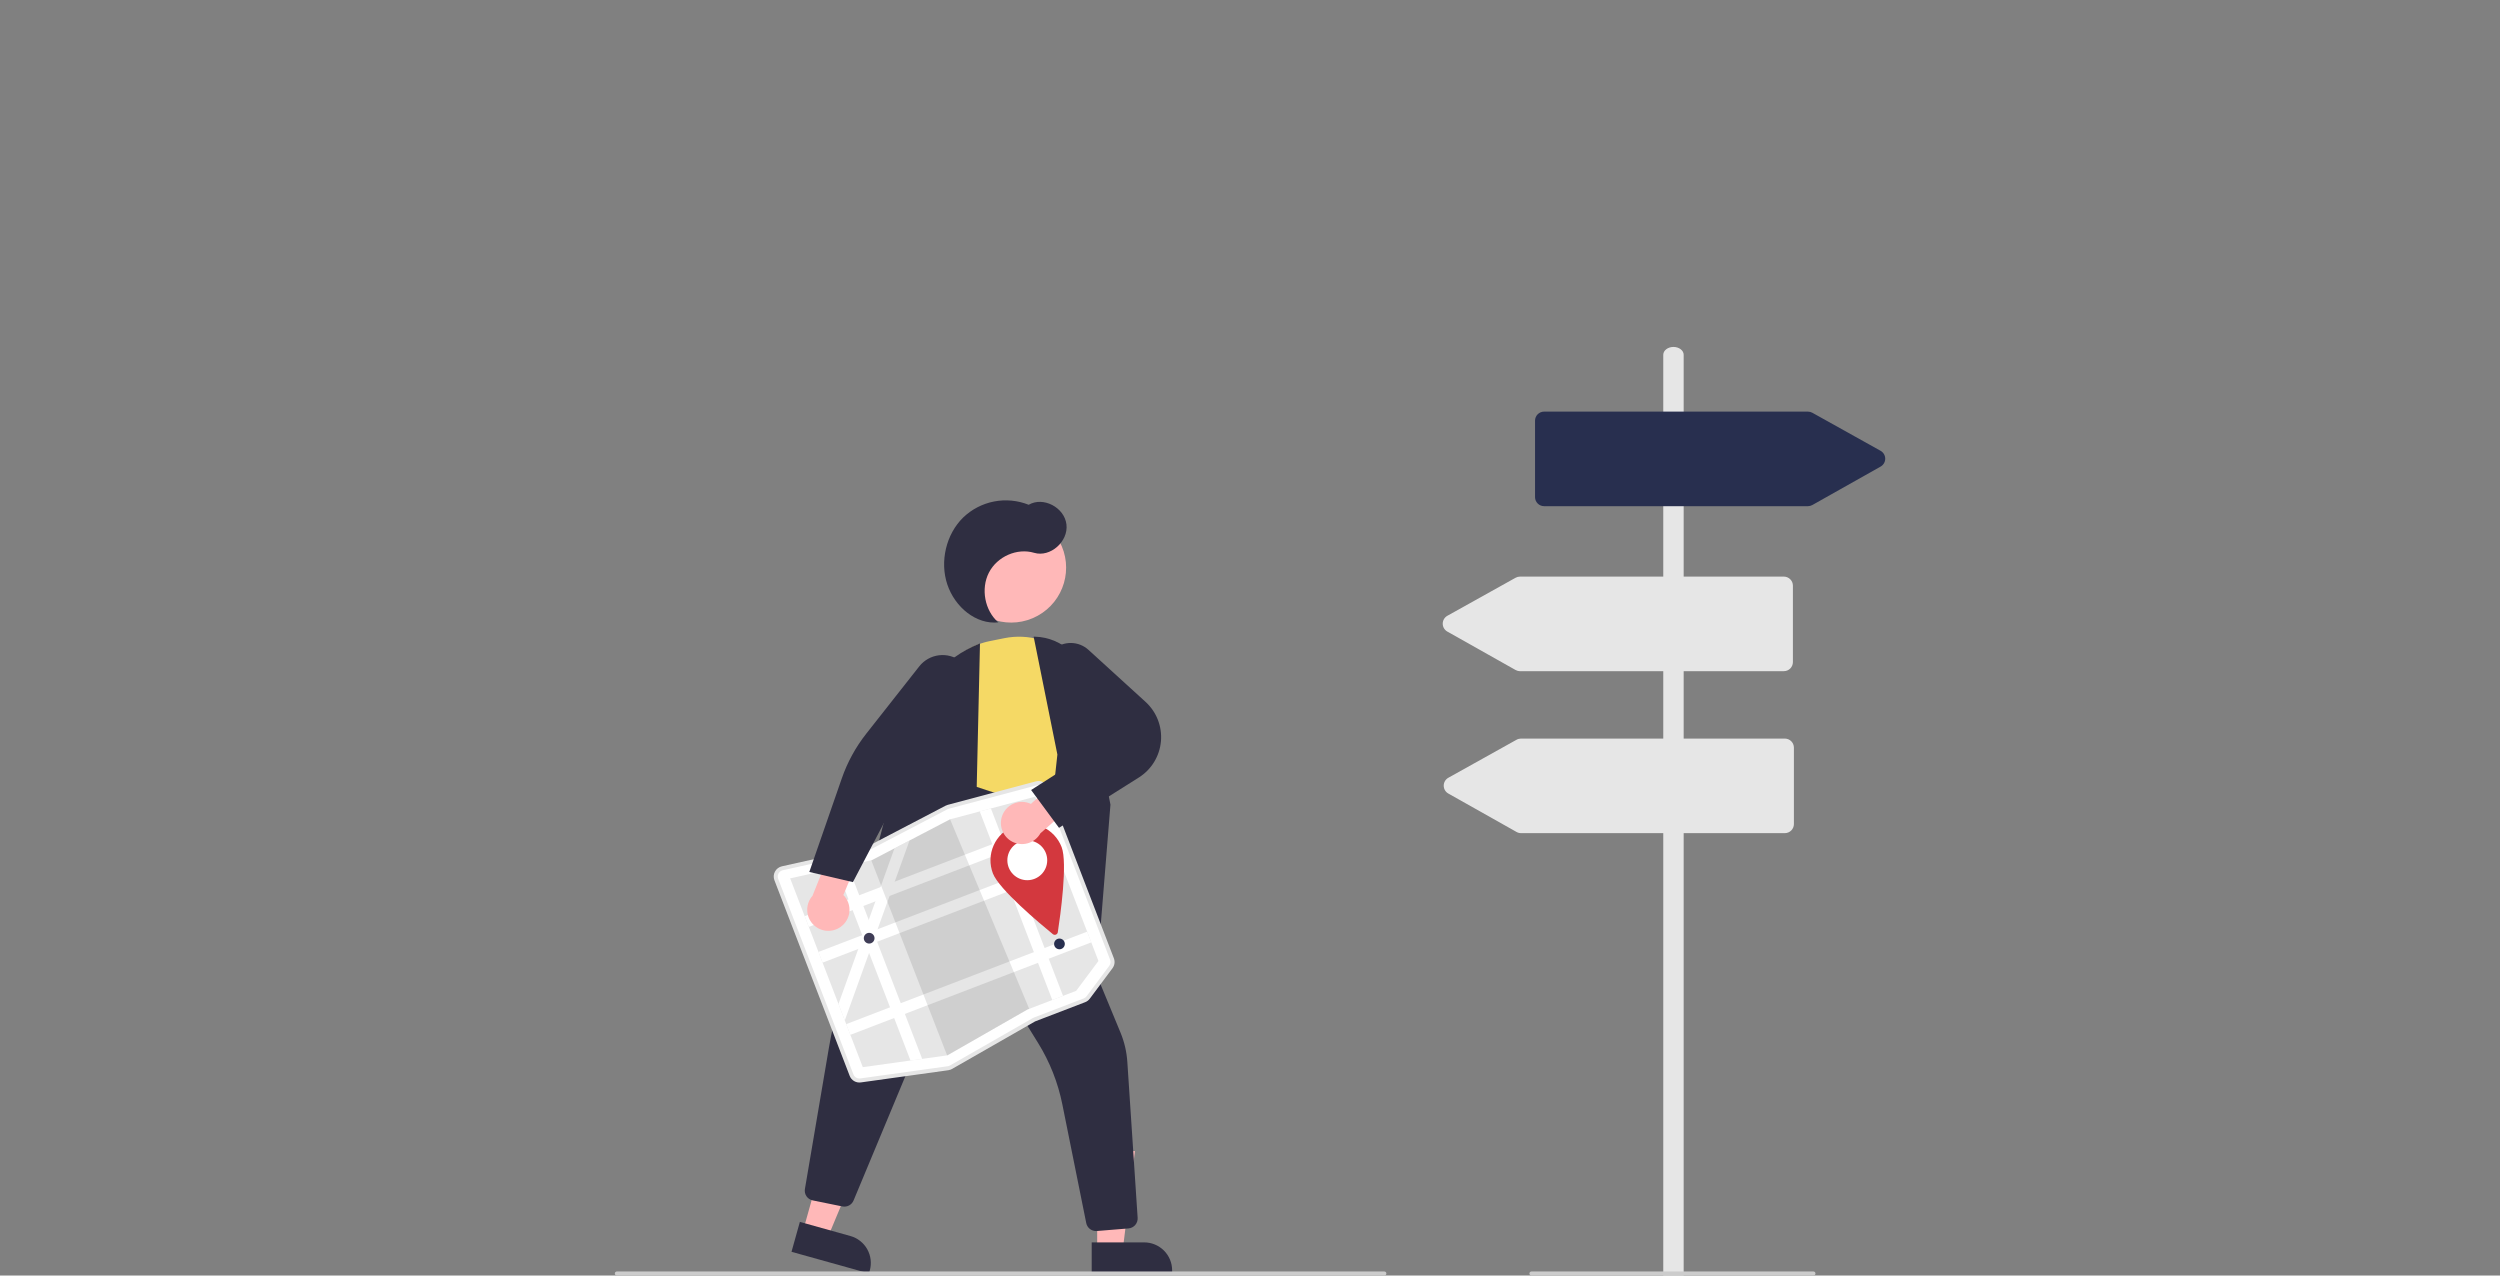 <svg width="490" height="250" viewBox="0 0 490 250" fill="none" xmlns="http://www.w3.org/2000/svg">
<rect x="0" y="0" width="490" height="250" fill="#808080" stroke="none"/>
<g clip-path="url(#clip0_504_12984)">
<path d="M157.422 241.161L162.253 242.51L169.761 224.542L162.632 222.551L157.422 241.161Z" fill="#FFB8B8"/>
<path d="M170.316 249.591L155.134 245.352L156.774 239.493L166.678 242.258C168.078 242.649 169.265 243.58 169.978 244.845C170.691 246.11 170.872 247.607 170.481 249.005L170.316 249.591Z" fill="#2F2E41"/>
<path d="M215.048 244.939L220.065 244.939L222.45 225.615L215.047 225.615L215.048 244.939Z" fill="#FFB8B8"/>
<path d="M229.738 249.59L213.973 249.591L213.973 243.508L224.256 243.507C224.976 243.507 225.689 243.648 226.354 243.923C227.019 244.199 227.623 244.602 228.132 245.11C228.641 245.618 229.045 246.222 229.321 246.886C229.596 247.55 229.738 248.262 229.738 248.981L229.738 249.59Z" fill="#2F2E41"/>
<path d="M177.772 164.713L166.227 192.962L213.371 203.54L213.972 187.736L192.565 164.962L177.772 164.713Z" fill="#B3B3B3"/>
<path d="M203.353 120.707C208.575 117.856 210.495 111.316 207.64 106.1C204.785 100.884 198.237 98.967 193.015 101.819C187.792 104.67 185.873 111.21 188.728 116.426C191.583 121.642 198.13 123.559 203.353 120.707Z" fill="#FFB8B8"/>
<path d="M205.885 163.15L184.546 154.426L182.646 141.913C182.086 138.256 182.96 134.524 185.085 131.494C187.21 128.463 190.423 126.368 194.056 125.643L196.879 125.077C199.197 124.614 201.594 124.722 203.861 125.394C206.129 126.065 208.197 127.28 209.888 128.931C211.544 130.511 212.782 132.477 213.492 134.652C214.203 136.827 214.362 139.143 213.958 141.395C213.639 143.324 212.855 145.147 211.675 146.707C204.971 155.463 205.832 162.741 205.841 162.814L205.885 163.15Z" fill="#F5D965"/>
<path d="M214.573 195.78L203.878 178.793L207.247 147.893L202.594 124.783L202.841 124.789C205.547 124.856 208.125 125.959 210.038 127.872C211.952 129.784 213.056 132.358 213.122 135.061L217.649 157.707L214.573 195.78Z" fill="#2F2E41"/>
<path d="M214.816 241.286C214.365 241.285 213.929 241.129 213.58 240.844C213.231 240.559 212.992 240.161 212.903 239.72L208.218 216.451C207.362 212.187 205.751 208.111 203.459 204.414L190.239 183.054C190.173 182.948 190.079 182.862 189.968 182.806C189.856 182.749 189.731 182.725 189.606 182.735C189.482 182.745 189.362 182.789 189.261 182.862C189.16 182.935 189.081 183.035 189.033 183.151L167.297 235.301C167.122 235.718 166.808 236.061 166.409 236.273C166.009 236.484 165.548 236.551 165.104 236.462L159.298 235.279C158.801 235.18 158.362 234.891 158.075 234.473C157.788 234.055 157.676 233.542 157.763 233.043L162.5 205.162C163.466 199.479 165.112 193.933 167.404 188.642L183.445 151.614L207.119 159.379L208.681 175.935L219.619 202.389C220.375 204.216 220.827 206.154 220.957 208.126L222.978 238.7C223.009 239.21 222.84 239.712 222.506 240.099C222.171 240.486 221.699 240.728 221.189 240.772L214.977 241.279C214.923 241.284 214.869 241.286 214.816 241.286Z" fill="#2F2E41"/>
<path d="M171.63 203.356L164.125 196.241L178.309 141.615C179.209 138.18 180.896 135.001 183.237 132.33C185.578 129.659 188.509 127.568 191.799 126.222L192.077 126.109L191.319 159.356L171.63 203.356Z" fill="#2F2E41"/>
<path d="M195.67 121.987C193.008 119.686 192.198 115.392 193.83 112.227C195.461 109.061 199.362 107.357 202.697 108.353C205.839 109.291 209.41 106.163 209.027 102.809C208.644 99.455 204.467 97.27 201.623 98.936C199.469 98.073 197.111 97.849 194.832 98.292C192.554 98.735 190.453 99.826 188.78 101.434C185.439 104.704 184.171 110.049 185.671 114.543C187.171 119.038 191.359 122.441 195.67 121.987Z" fill="#2F2E41"/>
<path d="M186.244 209.465C186.112 209.515 185.975 209.55 185.836 209.57L168.701 211.959C168.286 212.018 167.864 211.935 167.503 211.722C167.142 211.51 166.865 211.181 166.716 210.79L151.967 172.46C151.872 172.212 151.831 171.946 151.847 171.681C151.864 171.415 151.938 171.157 152.064 170.922C152.189 170.688 152.364 170.483 152.576 170.323C152.788 170.162 153.033 170.049 153.292 169.991L169.406 166.4C169.53 166.372 169.65 166.328 169.763 166.269L185.436 158.085C185.557 158.022 185.685 157.972 185.817 157.937L203.065 153.344C203.507 153.226 203.977 153.275 204.384 153.483C204.791 153.69 205.107 154.041 205.271 154.468L218.131 187.89C218.244 188.181 218.281 188.496 218.238 188.805C218.196 189.115 218.075 189.408 217.887 189.658L213.44 195.623C213.231 195.904 212.946 196.12 212.619 196.245L202.899 199.976C202.829 200.003 202.762 200.035 202.697 200.072L186.501 209.343C186.418 209.39 186.332 209.431 186.244 209.465Z" fill="white"/>
<path d="M194.217 158.454L192.027 159.037L186.223 160.583L186.213 160.586L178.266 164.735L175.317 166.276L175.316 166.276L170.887 168.589L170.765 168.616L166.164 169.641L163.941 170.138L154.871 172.159L169.109 209.162L178.455 207.859L180.747 207.539L185.631 206.857L185.688 206.85L201.383 197.866L210.933 194.2L215.293 188.353L202.899 156.143L194.217 158.454Z" fill="#E6E6E6"/>
<path d="M204.939 161.449L157.723 179.573L158.531 181.674L205.748 163.551L204.939 161.449Z" fill="white"/>
<path d="M207.635 168.454L160.418 186.578L161.227 188.679L208.443 170.556L207.635 168.454Z" fill="white"/>
<path d="M213.08 182.604L165.863 200.727L166.672 202.828L213.889 184.705L213.08 182.604Z" fill="white"/>
<path d="M194.218 158.454L208.353 195.19L206.25 195.998L192.027 159.037L194.218 158.454Z" fill="white"/>
<path d="M178.266 164.736L175.363 172.802L174.356 175.6L172.009 182.129L171.506 183.525L171.002 184.927L170.339 186.768L165.581 199.995L164.344 196.779L168.224 185.994L169.101 183.552L169.23 183.195L170.268 180.308L171.578 176.667L172.584 173.869L175.315 166.277L175.316 166.276L178.266 164.736Z" fill="white"/>
<path opacity="0.1" d="M201.726 197.735L201.383 197.866L185.688 206.851L185.632 206.858L170.766 168.616L170.887 168.589L175.316 166.277L175.318 166.276L178.267 164.736L186.213 160.586L186.223 160.583L201.726 197.735Z" fill="black"/>
<path d="M186.316 209.649C186.171 209.705 186.019 209.744 185.865 209.765L168.73 212.154C168.271 212.22 167.804 212.127 167.405 211.892C167.006 211.657 166.699 211.294 166.534 210.861L151.785 172.531C151.679 172.256 151.634 171.962 151.652 171.668C151.671 171.375 151.752 171.088 151.892 170.829C152.031 170.57 152.224 170.343 152.459 170.166C152.694 169.988 152.964 169.863 153.251 169.798L169.365 166.207C169.472 166.183 169.576 166.145 169.674 166.094L185.347 157.91C185.481 157.84 185.622 157.785 185.768 157.746L203.016 153.154C203.505 153.023 204.025 153.077 204.476 153.307C204.927 153.537 205.276 153.925 205.457 154.397L218.317 187.819C218.442 188.141 218.483 188.49 218.436 188.832C218.389 189.175 218.255 189.499 218.048 189.776L213.6 195.741C213.369 196.052 213.054 196.29 212.692 196.429L202.972 200.16C202.912 200.183 202.853 200.211 202.797 200.243L186.601 209.514C186.51 209.566 186.414 209.611 186.316 209.649ZM153.246 170.622C152.934 170.742 152.683 170.98 152.547 171.285C152.411 171.59 152.402 171.936 152.522 172.248L167.271 210.578C167.372 210.844 167.561 211.068 167.806 211.212C168.052 211.356 168.339 211.413 168.621 211.373L185.756 208.984C185.915 208.962 186.069 208.909 186.208 208.829L202.405 199.558C202.496 199.506 202.591 199.461 202.689 199.424L212.408 195.693C212.631 195.607 212.825 195.461 212.967 195.27L217.415 189.305C217.542 189.135 217.624 188.935 217.653 188.725C217.682 188.514 217.657 188.3 217.58 188.102L204.72 154.68C204.609 154.39 204.394 154.151 204.117 154.01C203.84 153.869 203.52 153.835 203.22 153.916L185.972 158.508C185.882 158.532 185.795 158.566 185.713 158.609L170.04 166.793C169.881 166.876 169.712 166.938 169.537 166.977L153.423 170.568C153.363 170.582 153.304 170.6 153.246 170.622Z" fill="#E6E6E6"/>
<path d="M166.165 169.641L180.748 207.539L178.456 207.859L163.941 170.138L166.165 169.641Z" fill="white"/>
<path d="M170.357 184.939C170.938 184.939 171.408 184.468 171.408 183.888C171.408 183.308 170.938 182.837 170.357 182.837C169.776 182.837 169.305 183.308 169.305 183.888C169.305 184.468 169.776 184.939 170.357 184.939Z" fill="#3F3D56"/>
<path d="M207.653 186.058C208.234 186.058 208.705 185.588 208.705 185.008C208.705 184.427 208.234 183.957 207.653 183.957C207.073 183.957 206.602 184.427 206.602 185.008C206.602 185.588 207.073 186.058 207.653 186.058Z" fill="#282F4F"/>
<path d="M208.079 166.032C209.272 169.135 207.836 179.417 207.33 182.717C207.315 182.822 207.271 182.92 207.205 183.003C207.138 183.085 207.051 183.149 206.952 183.187C206.853 183.225 206.746 183.236 206.641 183.219C206.537 183.202 206.438 183.158 206.356 183.091C203.768 180.978 195.807 174.303 194.613 171.201C194.273 170.318 194.111 169.377 194.135 168.431C194.16 167.485 194.37 166.553 194.755 165.689C195.14 164.825 195.692 164.044 196.379 163.393C197.065 162.741 197.874 162.231 198.758 161.892C199.642 161.553 200.585 161.391 201.532 161.415C202.479 161.439 203.411 161.65 204.277 162.034C205.142 162.419 205.924 162.97 206.576 163.656C207.228 164.342 207.739 165.149 208.079 166.032Z" fill="#D3383E"/>
<path d="M201.348 172.519C203.506 172.519 205.255 170.772 205.255 168.617C205.255 166.462 203.506 164.715 201.348 164.715C199.191 164.715 197.441 166.462 197.441 168.617C197.441 170.772 199.191 172.519 201.348 172.519Z" fill="white"/>
<path d="M196.328 160.197C196.487 159.618 196.77 159.08 197.159 158.621C197.548 158.163 198.032 157.795 198.579 157.544C199.125 157.293 199.72 157.165 200.322 157.168C200.923 157.172 201.516 157.307 202.06 157.564L209.035 151.267L213.9 154.567L203.925 163.321C203.432 164.205 202.631 164.877 201.675 165.21C200.719 165.543 199.674 165.514 198.737 165.129C197.801 164.744 197.039 164.029 196.595 163.12C196.151 162.211 196.056 161.171 196.328 160.197Z" fill="#FFB8B8"/>
<path d="M207.565 162.253L202.098 154.842L214.562 146.875L205.628 134.143C204.898 133.103 204.578 131.83 204.73 130.569C204.881 129.308 205.492 128.146 206.448 127.308C207.403 126.469 208.634 126.011 209.906 126.023C211.178 126.035 212.4 126.515 213.34 127.371L224.526 137.564C225.591 138.535 226.418 139.738 226.941 141.08C227.465 142.423 227.671 143.868 227.544 145.303C227.417 146.737 226.959 148.124 226.208 149.353C225.456 150.583 224.431 151.622 223.211 152.391L207.565 162.253Z" fill="#2F2E41"/>
<path d="M164.731 181.696C165.225 181.354 165.638 180.907 165.941 180.388C166.244 179.869 166.429 179.29 166.484 178.692C166.538 178.094 166.461 177.491 166.256 176.926C166.052 176.361 165.727 175.847 165.302 175.421L168.916 166.752L164.178 163.274L159.246 175.588C158.577 176.347 158.21 177.325 158.215 178.336C158.22 179.348 158.596 180.322 159.272 181.075C159.948 181.828 160.877 182.307 161.883 182.422C162.89 182.536 163.903 182.278 164.731 181.696Z" fill="#FFB8B8"/>
<path d="M167.172 172.894L158.625 170.906L164.994 152.562C166.092 149.397 167.711 146.437 169.785 143.805L180.176 130.608C181.127 129.4 182.517 128.619 184.044 128.433C185.57 128.248 187.107 128.675 188.319 129.62C189.531 130.565 190.319 131.951 190.51 133.475C190.701 134.998 190.279 136.535 189.337 137.749L177.807 152.612L167.172 172.894Z" fill="#2F2E41"/>
<path d="M271.335 250H120.895C120.79 250 120.69 249.959 120.616 249.885C120.542 249.811 120.5 249.71 120.5 249.606C120.5 249.501 120.542 249.401 120.616 249.327C120.69 249.253 120.79 249.211 120.895 249.211H271.335C271.439 249.211 271.54 249.253 271.614 249.327C271.688 249.401 271.729 249.501 271.729 249.606C271.729 249.71 271.688 249.811 271.614 249.885C271.54 249.959 271.439 250 271.335 250Z" fill="#CCCCCC"/>
<path d="M330 250H326V69.54C326 69.131 326.211 68.74 326.586 68.451C326.961 68.162 327.47 68 328 68C328.53 68 329.039 68.162 329.414 68.451C329.789 68.74 330 69.131 330 69.54V250Z" fill="#E6E6E6"/>
<path d="M355.44 250H300.16C300.056 250 299.955 249.959 299.881 249.885C299.807 249.811 299.766 249.71 299.766 249.606C299.766 249.501 299.807 249.401 299.881 249.327C299.955 249.253 300.056 249.211 300.16 249.211H355.44C355.545 249.211 355.645 249.253 355.719 249.327C355.793 249.401 355.835 249.501 355.835 249.606C355.835 249.71 355.793 249.811 355.719 249.885C355.645 249.959 355.545 250 355.44 250Z" fill="#CCCCCC"/>
<path d="M354.35 99.212H302.644C302.173 99.211 301.721 99.024 301.388 98.691C301.055 98.358 300.868 97.907 300.867 97.437V82.451C300.868 81.98 301.055 81.529 301.388 81.197C301.721 80.864 302.173 80.677 302.644 80.676H354.354C354.657 80.677 354.955 80.754 355.22 80.901L368.592 88.355C368.867 88.508 369.097 88.732 369.257 89.004C369.417 89.276 369.502 89.585 369.503 89.9C369.503 90.215 369.42 90.525 369.261 90.797C369.102 91.07 368.873 91.295 368.598 91.45L355.223 98.983C354.957 99.132 354.656 99.211 354.35 99.212Z" fill="#282F4F"/>
<path d="M349.632 131.549H297.926C297.62 131.549 297.319 131.47 297.053 131.321L283.678 123.788C283.403 123.633 283.174 123.408 283.015 123.135C282.856 122.863 282.773 122.553 282.773 122.238C282.774 121.923 282.859 121.613 283.019 121.342C283.179 121.07 283.409 120.846 283.684 120.692L297.056 113.239C297.321 113.092 297.619 113.014 297.922 113.014H349.632C350.103 113.015 350.555 113.202 350.888 113.535C351.221 113.867 351.408 114.318 351.409 114.789V129.775C351.408 130.245 351.221 130.696 350.888 131.029C350.555 131.362 350.103 131.549 349.632 131.549Z" fill="#E6E6E6"/>
<path d="M349.827 163.296H298.121C297.815 163.296 297.515 163.217 297.248 163.067L283.873 155.534C283.598 155.38 283.369 155.154 283.21 154.882C283.051 154.61 282.968 154.3 282.969 153.985C282.969 153.669 283.054 153.36 283.214 153.088C283.374 152.817 283.604 152.593 283.88 152.439L297.251 144.986C297.516 144.838 297.814 144.761 298.117 144.761H349.827C350.298 144.761 350.75 144.948 351.083 145.281C351.416 145.614 351.604 146.065 351.604 146.535V161.521C351.604 161.992 351.416 162.443 351.083 162.776C350.75 163.108 350.298 163.295 349.827 163.296Z" fill="#E6E6E6"/>
</g>
<defs>
<clipPath id="clip0_504_12984">
<rect width="249" height="210" fill="white" transform="translate(120.5 40)"/>
</clipPath>
</defs>
</svg>
